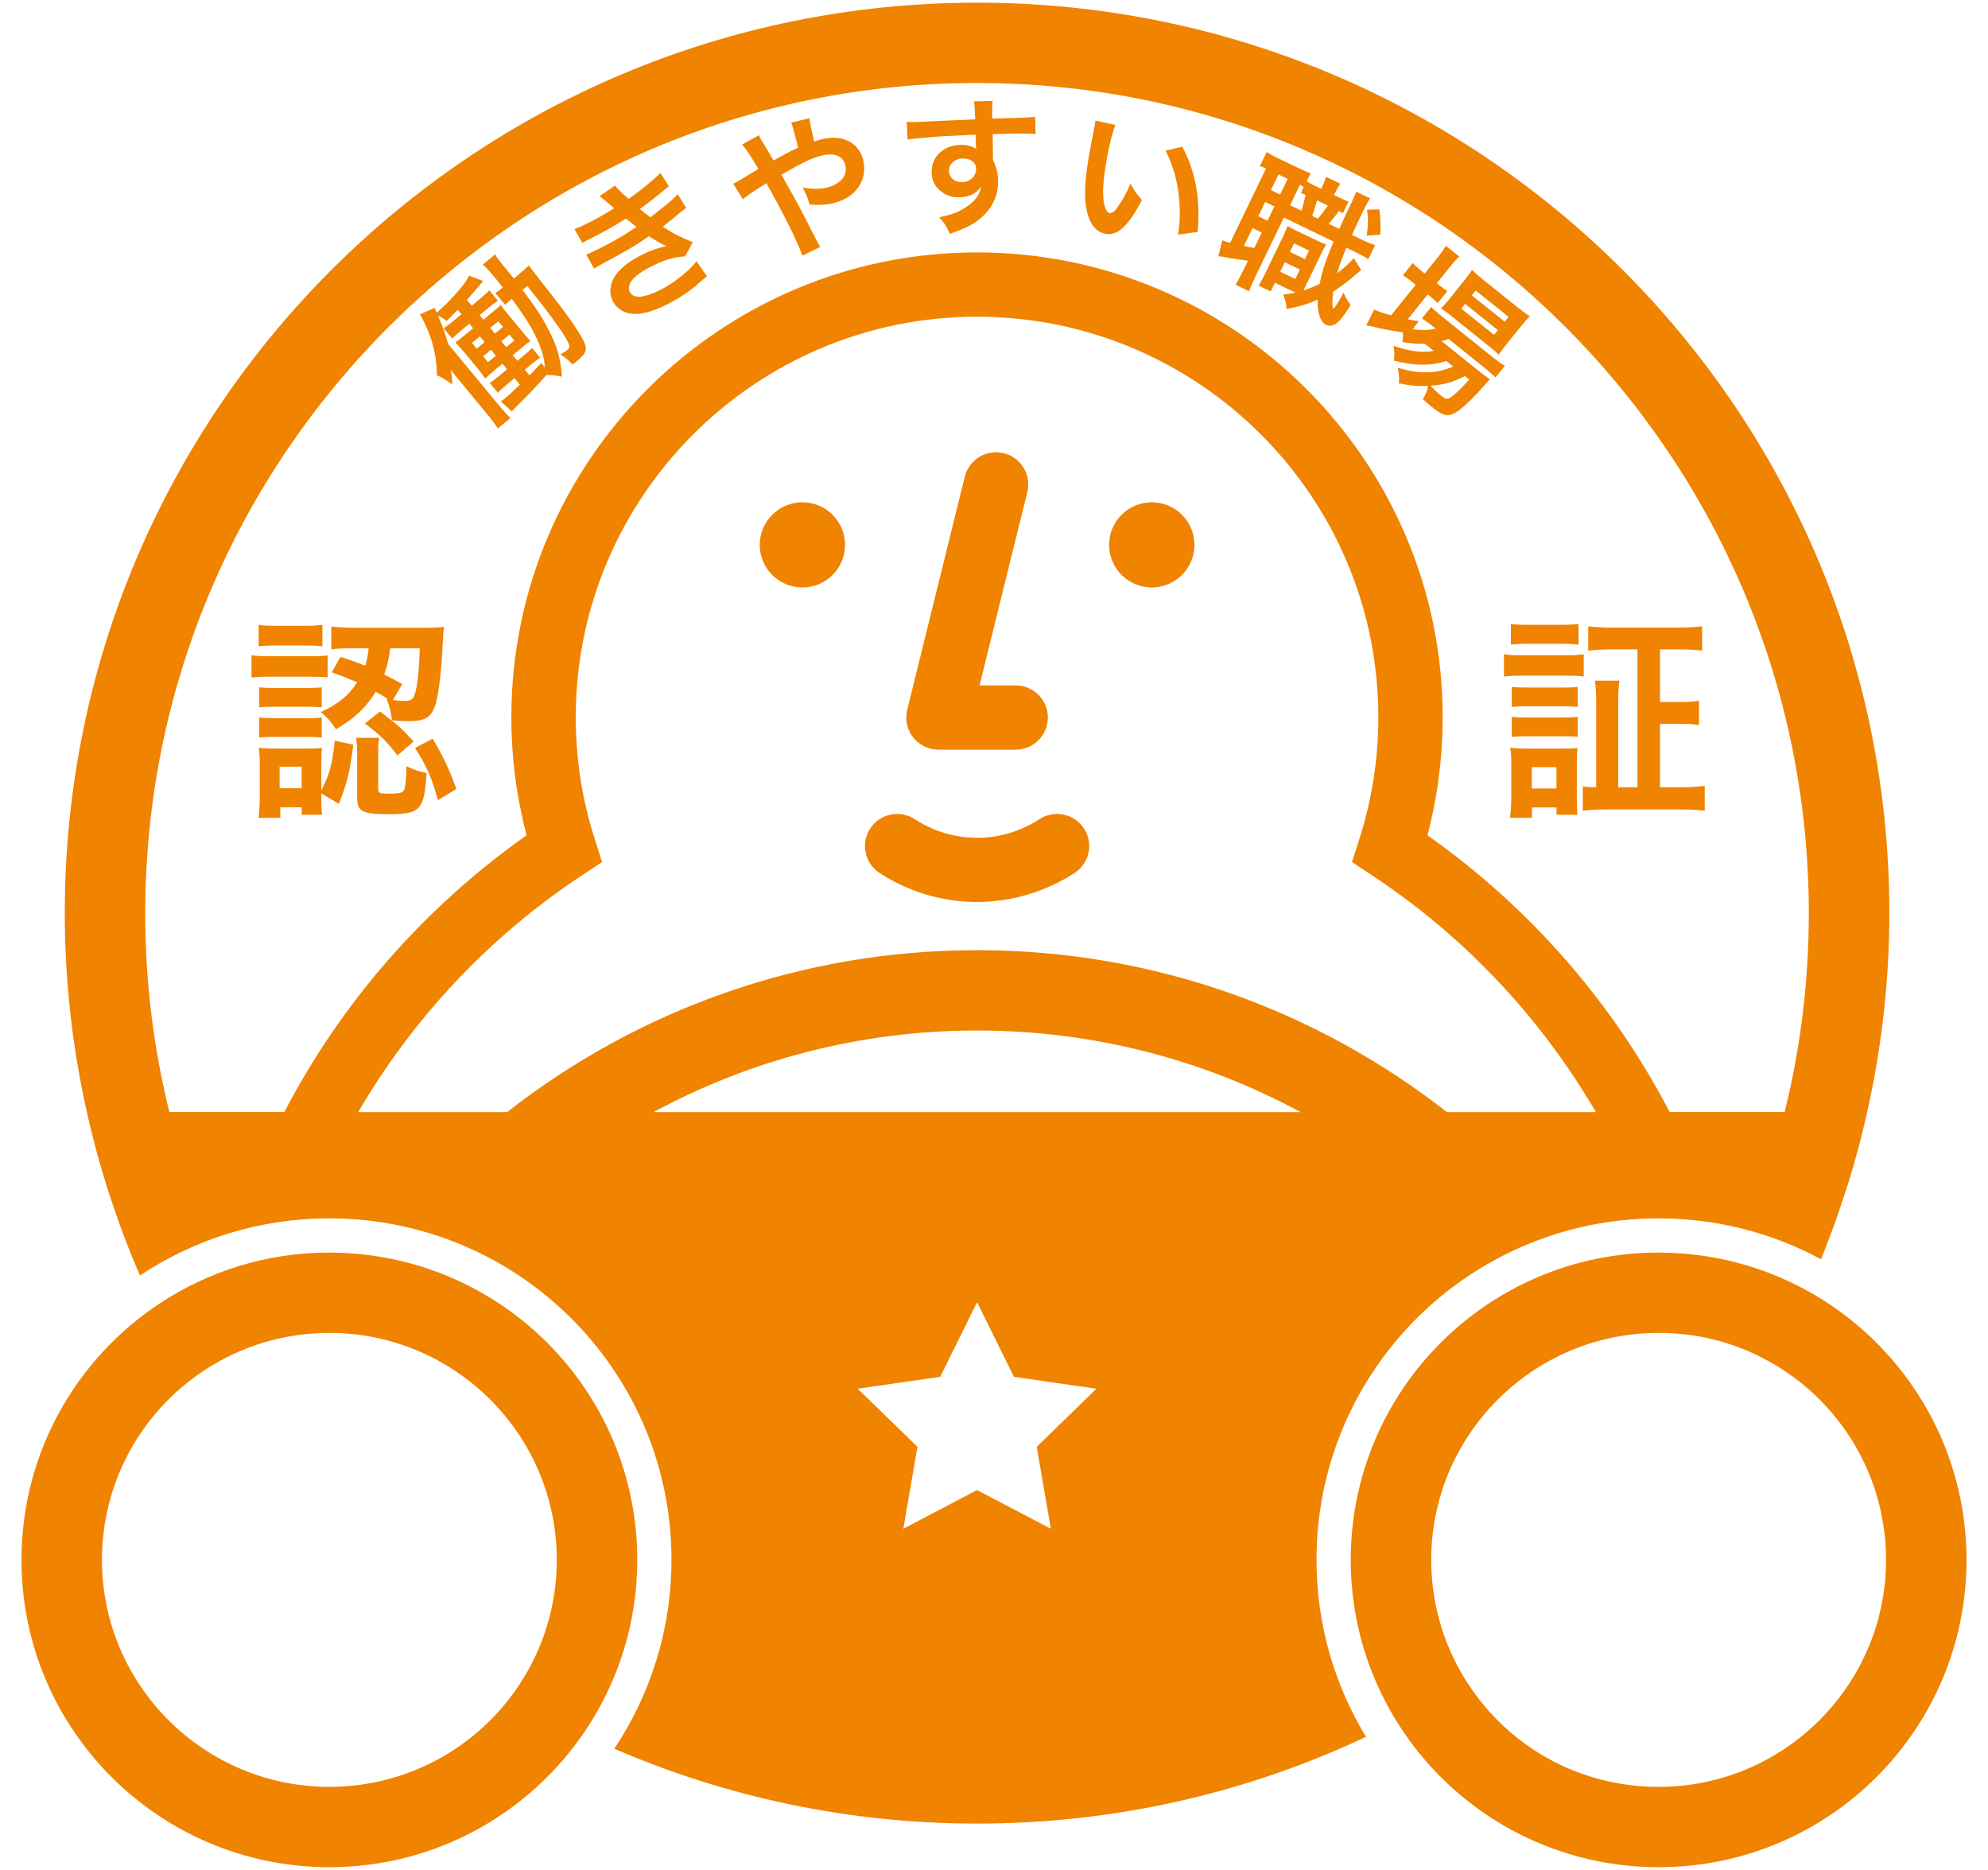 <svg width="67" height="63" viewBox="0 0 67 63" fill="none" xmlns="http://www.w3.org/2000/svg">
<path d="M62.265 39.949C62.386 39.564 62.497 39.175 62.603 38.785C62.608 38.765 62.615 38.746 62.62 38.726C62.732 38.31 62.833 37.891 62.928 37.469C63.411 35.31 63.675 33.07 63.675 30.767C63.675 13.824 49.91 0.09 32.93 0.09C15.949 0.09 2.183 13.824 2.183 30.767C2.183 33.071 2.445 35.312 2.928 37.469C3.141 38.419 3.395 39.355 3.693 40.269C3.711 40.324 3.731 40.378 3.75 40.434C3.883 40.833 4.019 41.23 4.168 41.621C4.34 42.078 4.524 42.53 4.718 42.975C5.631 42.367 6.637 41.887 7.709 41.557C8.78 41.228 9.92 41.051 11.101 41.051C16.672 41.051 21.321 44.994 22.396 50.236C22.55 50.985 22.63 51.76 22.63 52.555C22.63 53.438 22.53 54.297 22.341 55.123C22.215 55.673 22.049 56.209 21.847 56.725C21.544 57.501 21.16 58.235 20.704 58.92C24.451 60.541 28.585 61.443 32.928 61.443C37.618 61.443 42.062 60.393 46.038 58.52C44.979 56.78 44.369 54.739 44.369 52.555C44.369 51.76 44.45 50.986 44.603 50.236C45.678 44.994 50.326 41.051 55.898 41.051C57.383 41.051 58.803 41.332 60.107 41.842C60.541 42.012 60.964 42.207 61.37 42.428C61.541 42.015 61.7 41.596 61.852 41.173C61.958 40.877 62.056 40.575 62.154 40.275C62.19 40.165 62.228 40.056 62.263 39.946L62.265 39.949ZM4.895 30.767C4.895 15.343 17.471 2.796 32.928 2.796C48.385 2.796 60.961 15.345 60.961 30.767C60.961 33.049 60.685 35.29 60.147 37.469H56.272C54.363 33.809 51.589 30.599 48.108 28.143C48.448 26.847 48.621 25.512 48.621 24.164C48.621 15.529 41.581 8.505 32.927 8.505C24.273 8.505 17.234 15.53 17.234 24.164C17.234 25.512 17.406 26.847 17.748 28.143C14.267 30.599 11.492 33.808 9.583 37.469H5.707C5.169 35.291 4.894 33.05 4.894 30.767H4.895ZM20.042 28.266C19.618 26.941 19.404 25.561 19.404 24.166C19.404 16.724 25.47 10.671 32.928 10.671C40.386 10.671 46.453 16.724 46.453 24.166C46.453 25.561 46.238 26.942 45.814 28.266L45.565 29.046L46.248 29.497C49.397 31.58 51.948 34.323 53.785 37.471H48.765C44.4 34.056 38.905 32.015 32.928 32.015C26.952 32.015 21.457 34.056 17.091 37.471H12.072C13.909 34.323 16.458 31.58 19.608 29.497L20.291 29.046L20.042 28.266ZM22.025 37.471C25.271 35.717 28.985 34.721 32.93 34.721C36.874 34.721 40.588 35.718 43.834 37.471H22.025ZM11.101 44.91C15.327 44.91 18.765 48.34 18.765 52.557C18.765 54.07 18.323 55.532 17.487 56.787C16.06 58.927 13.671 60.206 11.101 60.206C6.874 60.206 3.436 56.775 3.436 52.557C3.436 49.994 4.715 47.612 6.86 46.188C8.117 45.352 9.583 44.91 11.101 44.91ZM11.101 42.203C8.976 42.203 7.001 42.842 5.356 43.935C2.565 45.791 0.724 48.959 0.724 52.557C0.724 58.276 5.369 62.912 11.101 62.912C14.708 62.912 17.885 61.073 19.744 58.286C20.839 56.646 21.477 54.677 21.477 52.559C21.477 46.84 16.832 42.205 11.101 42.205V42.203ZM55.9 44.91C57.188 44.91 58.411 45.217 59.535 45.824C62.02 47.163 63.564 49.744 63.564 52.557C63.564 56.775 60.126 60.206 55.9 60.206C53.199 60.206 50.748 58.827 49.342 56.521C48.618 55.332 48.235 53.96 48.235 52.557C48.235 48.34 51.673 44.91 55.9 44.91ZM55.9 42.203C50.168 42.203 45.523 46.839 45.523 52.557C45.523 54.523 46.071 56.36 47.025 57.926C48.844 60.916 52.138 62.912 55.9 62.912C61.631 62.912 66.276 58.276 66.276 52.557C66.276 48.618 64.07 45.193 60.825 43.443C59.359 42.653 57.683 42.205 55.9 42.205V42.203ZM34.231 25.259H31.628C31.295 25.259 30.979 25.106 30.774 24.844C30.568 24.582 30.495 24.24 30.575 23.917L32.516 16.061C32.66 15.48 33.247 15.128 33.829 15.269C34.411 15.412 34.766 15.998 34.623 16.579L33.013 23.094H34.231C34.83 23.094 35.315 23.578 35.315 24.176C35.315 24.773 34.83 25.258 34.231 25.258V25.259ZM40.255 18.358C40.255 19.151 39.611 19.793 38.818 19.793C38.024 19.793 37.38 19.151 37.38 18.358C37.38 17.566 38.024 16.924 38.818 16.924C39.611 16.924 40.255 17.566 40.255 18.358ZM28.48 18.358C28.48 19.151 27.837 19.793 27.043 19.793C26.249 19.793 25.605 19.151 25.605 18.358C25.605 17.566 26.249 16.924 27.043 16.924C27.837 16.924 28.48 17.566 28.48 18.358ZM32.928 30.39C32.891 30.39 32.854 30.39 32.816 30.39C31.39 30.364 30.304 29.844 29.642 29.412C29.141 29.085 29 28.415 29.327 27.915C29.655 27.415 30.327 27.274 30.829 27.601C31.252 27.877 31.948 28.21 32.858 28.227C33.887 28.252 34.66 27.843 35.031 27.601C35.532 27.274 36.204 27.415 36.532 27.915C36.86 28.415 36.718 29.085 36.217 29.412C35.651 29.782 34.48 30.39 32.928 30.39ZM32.93 43.876L34.172 46.389L36.951 46.791L34.94 48.748L35.416 51.509L32.93 50.205L30.444 51.509L30.919 48.748L28.908 46.791L31.687 46.389L32.93 43.876ZM17.613 9.769C18.096 10.415 18.256 10.664 18.492 11.119C18.774 11.658 18.903 12.109 18.936 12.691C18.723 12.646 18.601 12.631 18.415 12.634C18.064 13.034 17.862 13.246 17.415 13.687C17.344 13.759 17.301 13.801 17.249 13.863L16.879 13.525C16.929 13.491 16.963 13.469 16.997 13.441C17.121 13.34 17.308 13.165 17.523 12.961L17.34 12.742L17.063 12.972C16.916 13.092 16.854 13.151 16.779 13.232L16.504 12.901C16.591 12.849 16.663 12.796 16.814 12.672L17.091 12.442L16.934 12.254L16.699 12.449C16.541 12.579 16.467 12.647 16.354 12.754C16.245 12.597 16.187 12.522 16.04 12.345L15.683 11.913C15.537 11.736 15.484 11.681 15.345 11.536C15.444 11.474 15.494 11.433 15.706 11.258L15.945 11.06L15.818 10.906L15.525 11.149C15.39 11.26 15.32 11.324 15.237 11.405L14.95 11.059C15.037 11.007 15.105 10.957 15.259 10.83L15.552 10.587L15.428 10.437C15.286 10.58 15.235 10.636 15.054 10.817C14.928 10.719 14.888 10.695 14.761 10.636C14.915 10.995 14.946 11.08 15.11 11.599L16.802 13.64C16.974 13.847 17.058 13.941 17.204 14.086L16.779 14.436C16.676 14.28 16.57 14.136 16.404 13.936L15.559 12.915C15.415 12.742 15.316 12.623 15.19 12.455C15.228 12.643 15.239 12.726 15.242 12.95C14.969 12.76 14.923 12.728 14.723 12.645C14.729 11.96 14.53 11.242 14.153 10.592L14.654 10.373C14.676 10.44 14.676 10.446 14.716 10.542C14.984 10.301 15.106 10.182 15.313 9.953C15.595 9.649 15.729 9.459 15.806 9.286L16.283 9.469C15.986 9.825 15.931 9.884 15.736 10.103L15.899 10.299L16.203 10.048C16.342 9.934 16.409 9.872 16.489 9.78L16.779 10.13C16.68 10.199 16.603 10.255 16.468 10.367L16.164 10.618L16.291 10.772L16.588 10.527C16.776 10.371 16.815 10.339 16.878 10.274C16.963 10.4 16.974 10.415 17.163 10.642L17.556 11.117C17.722 11.317 17.773 11.378 17.876 11.489C17.75 11.579 17.716 11.608 17.561 11.736L17.28 11.968L17.437 12.156L17.668 11.965C17.803 11.854 17.862 11.799 17.929 11.724L18.204 12.055C18.129 12.097 18.048 12.158 17.933 12.252L17.686 12.456L17.843 12.645C18 12.49 18.059 12.427 18.241 12.232L18.362 12.378C18.348 12.118 18.291 11.892 18.155 11.556C18.003 11.169 17.701 10.672 17.247 10.068C17.135 10.16 17.095 10.199 17.028 10.274L16.693 9.871C16.776 9.822 16.829 9.785 16.949 9.686C16.847 9.563 16.774 9.467 16.69 9.367C16.464 9.094 16.377 9.004 16.27 8.916L16.688 8.572C16.746 8.681 16.815 8.772 17.035 9.037C17.076 9.087 17.082 9.095 17.315 9.384L17.488 9.24C17.65 9.107 17.725 9.039 17.826 8.941C17.903 9.059 18.082 9.289 18.617 9.968C19.183 10.689 19.585 11.277 19.698 11.554C19.794 11.78 19.742 11.921 19.483 12.133C19.437 12.172 19.399 12.204 19.298 12.28C19.137 12.115 19.027 12.023 18.886 11.946C18.966 11.9 19.087 11.819 19.121 11.791C19.218 11.712 19.21 11.646 19.098 11.441C18.994 11.26 18.876 11.08 18.602 10.709C18.392 10.419 18.116 10.062 17.772 9.636L17.61 9.769H17.613ZM15.907 11.554L16.066 11.746L16.332 11.527L16.173 11.335L15.907 11.554ZM16.281 12.005L16.446 12.205L16.712 11.986L16.547 11.786L16.281 12.005ZM16.955 11.014L16.796 10.822L16.522 11.047L16.681 11.24L16.955 11.014ZM17.335 11.473L17.17 11.273L16.896 11.499L17.062 11.699L17.335 11.473ZM19.361 7.72C19.498 7.668 19.603 7.621 19.801 7.524C20.141 7.354 20.376 7.22 20.699 7.015C20.678 6.995 20.642 6.965 20.591 6.924C20.349 6.72 20.217 6.613 20.208 6.606L20.73 6.251C20.804 6.353 20.916 6.465 21.184 6.699C21.54 6.461 22.002 6.085 22.26 5.828L22.542 6.279C22.516 6.299 22.471 6.335 22.406 6.386C22.142 6.608 21.695 6.954 21.563 7.042C21.718 7.171 21.774 7.216 21.922 7.321C22.266 7.048 22.45 6.901 22.476 6.883C22.699 6.693 22.744 6.648 22.837 6.54L23.126 7.006C23.047 7.062 22.962 7.126 22.873 7.204C22.711 7.34 22.58 7.445 22.483 7.521C22.416 7.573 22.367 7.612 22.336 7.639C22.761 7.907 22.88 7.966 23.345 8.158L23.092 8.636C22.703 8.663 22.409 8.748 21.971 8.967C21.63 9.136 21.393 9.311 21.281 9.467C21.191 9.602 21.172 9.728 21.224 9.836C21.278 9.944 21.405 10.008 21.547 9.999C21.721 9.99 21.977 9.908 22.237 9.778C22.703 9.546 23.267 9.096 23.471 8.8L23.827 9.311C23.775 9.348 23.689 9.419 23.57 9.523C23.241 9.816 22.893 10.05 22.5 10.248C21.985 10.504 21.624 10.6 21.297 10.573C21.015 10.546 20.771 10.383 20.646 10.133C20.525 9.893 20.547 9.602 20.712 9.325C20.871 9.061 21.191 8.807 21.643 8.581C21.917 8.445 22.192 8.347 22.465 8.289C22.36 8.258 22.212 8.175 21.869 7.961C21.43 8.268 21.152 8.43 20.197 8.946C20.122 8.989 20.091 9.004 20.019 9.052L19.757 8.573C19.896 8.526 19.923 8.513 20.227 8.361C20.698 8.126 21.056 7.913 21.453 7.644C21.399 7.604 21.368 7.586 21.29 7.518C21.199 7.447 21.172 7.427 21.095 7.365C20.757 7.584 20.443 7.762 19.925 8.026C19.738 8.12 19.717 8.135 19.625 8.186L19.365 7.723L19.361 7.72ZM26.508 5.166C26.637 5.099 26.715 5.061 26.9 4.975C26.885 4.91 26.862 4.821 26.831 4.708C26.724 4.287 26.716 4.252 26.663 4.132L27.277 3.985C27.288 4.089 27.342 4.35 27.439 4.769C27.553 4.731 27.62 4.71 27.717 4.687C28.405 4.523 28.952 4.808 29.095 5.407C29.173 5.733 29.102 6.084 28.902 6.347C28.718 6.59 28.439 6.759 28.069 6.848C27.83 6.904 27.561 6.917 27.282 6.892C27.221 6.66 27.184 6.571 27.051 6.315C27.374 6.376 27.627 6.377 27.875 6.319C28.085 6.269 28.261 6.165 28.388 6.028C28.492 5.904 28.529 5.737 28.489 5.567C28.416 5.261 28.135 5.138 27.725 5.235C27.38 5.317 27.101 5.446 26.336 5.885C26.89 6.868 26.938 6.954 27.52 8.1C27.568 8.197 27.586 8.229 27.648 8.316L27.04 8.614C26.923 8.231 26.38 7.143 25.828 6.17C25.771 6.213 25.762 6.216 25.605 6.315C25.442 6.41 25.148 6.618 25.036 6.712L24.71 6.189C24.843 6.126 24.904 6.097 25.122 5.957C25.306 5.842 25.342 5.822 25.559 5.694C25.299 5.253 25.145 5.017 25.012 4.869L25.576 4.555C25.62 4.654 25.723 4.831 25.884 5.088C25.952 5.201 25.987 5.258 26.069 5.408L26.51 5.165L26.508 5.166ZM33.46 5.274C33.46 5.294 33.467 5.334 33.467 5.394C33.581 5.622 33.634 5.826 33.639 6.095C33.648 6.64 33.395 7.113 32.914 7.457C32.706 7.606 32.477 7.713 32.015 7.881C31.87 7.574 31.818 7.499 31.65 7.322C32.06 7.236 32.263 7.162 32.497 7.018C32.834 6.818 33.03 6.561 33.066 6.28C32.924 6.512 32.666 6.642 32.336 6.647C32.106 6.651 31.925 6.598 31.753 6.476C31.515 6.31 31.401 6.092 31.397 5.807C31.388 5.278 31.798 4.892 32.378 4.881C32.594 4.878 32.784 4.93 32.901 5.022C32.898 5.006 32.896 4.986 32.895 4.962C32.89 4.952 32.885 4.673 32.883 4.538C32.168 4.57 31.698 4.592 31.478 4.611C30.974 4.655 30.677 4.685 30.587 4.701L30.558 4.106C30.668 4.114 30.713 4.114 30.803 4.112C30.928 4.11 31.009 4.108 31.654 4.074C31.979 4.058 32.029 4.058 32.44 4.042C32.551 4.037 32.692 4.029 32.865 4.02C32.857 3.704 32.843 3.503 32.825 3.416L33.456 3.401C33.438 3.556 33.438 3.566 33.441 3.996C34.312 3.976 34.703 3.961 34.888 3.938L34.902 4.512C34.717 4.501 34.475 4.494 34.06 4.501C33.939 4.503 33.849 4.505 33.455 4.52L33.46 4.844L33.463 5.274H33.46ZM32.44 5.34C32.184 5.344 31.978 5.528 31.981 5.748C31.985 5.978 32.163 6.14 32.413 6.136C32.698 6.131 32.901 5.939 32.896 5.679C32.892 5.469 32.715 5.337 32.44 5.342V5.34ZM37.588 4.21C37.524 4.385 37.454 4.62 37.383 4.942C37.287 5.366 37.195 5.96 37.183 6.27C37.153 6.795 37.24 7.143 37.395 7.177C37.469 7.194 37.553 7.136 37.642 7.012C37.818 6.775 37.972 6.502 38.098 6.186C38.225 6.42 38.287 6.511 38.487 6.739C38.02 7.634 37.648 7.965 37.233 7.872C36.906 7.799 36.695 7.502 36.605 6.99C36.514 6.458 36.585 5.731 36.867 4.376C36.901 4.205 36.908 4.17 36.917 4.06L37.587 4.208L37.588 4.21ZM39.85 4.944C40.301 5.817 40.461 6.708 40.363 7.813L39.705 7.907C39.779 7.441 39.78 6.909 39.708 6.427C39.641 5.947 39.495 5.499 39.283 5.074L39.85 4.944ZM45.262 7.189C45.196 7.15 45.149 7.124 45.122 7.111C45.001 7.28 44.891 7.416 44.776 7.538L45.137 7.711C45.232 7.498 45.375 7.191 45.565 6.79C45.652 6.611 45.666 6.567 45.708 6.46L46.177 6.685C46.078 6.831 46.043 6.904 45.877 7.245C45.801 7.403 45.625 7.779 45.565 7.916L45.827 8.041C46.098 8.172 46.191 8.211 46.345 8.257L46.116 8.73C45.958 8.631 45.888 8.593 45.622 8.464L45.374 8.345C45.227 8.707 45.139 8.959 45.061 9.211C45.29 9.037 45.526 8.823 45.623 8.693L45.877 9.098C45.825 9.139 45.749 9.203 45.674 9.266C45.457 9.46 45.163 9.68 44.932 9.823C44.906 10.039 44.898 10.145 44.907 10.266C44.912 10.357 44.92 10.389 44.929 10.393C44.961 10.408 45.095 10.212 45.28 9.862C45.347 10.022 45.431 10.168 45.519 10.276C45.316 10.605 45.195 10.763 45.07 10.871C44.942 10.976 44.808 11 44.69 10.944C44.501 10.853 44.393 10.535 44.411 10.094C44.058 10.251 43.786 10.331 43.363 10.41C43.337 10.176 43.315 10.105 43.246 9.927C43.454 9.899 43.533 9.887 43.657 9.859L42.967 9.527L42.826 9.819L42.42 9.625C42.492 9.499 42.555 9.39 42.627 9.241L43.217 8.022C43.312 7.825 43.333 7.768 43.396 7.615C43.468 7.661 43.516 7.689 43.674 7.765L44.391 8.109C44.522 8.172 44.582 8.197 44.69 8.236C44.631 8.335 44.599 8.403 44.487 8.632L44.022 9.595C43.972 9.697 43.941 9.761 43.928 9.789C44.113 9.728 44.274 9.66 44.476 9.564C44.556 9.143 44.668 8.808 44.943 8.136L43.269 7.331L42.306 9.325C42.193 9.559 42.142 9.673 42.097 9.813L41.641 9.594C41.718 9.469 41.794 9.335 41.897 9.123L42.06 8.786C41.832 8.754 41.586 8.72 41.408 8.689C41.17 8.641 41.154 8.639 41.062 8.634L41.193 8.098C41.243 8.122 41.315 8.145 41.459 8.181L42.669 5.674C42.573 5.633 42.529 5.617 42.462 5.597L42.692 5.12C42.781 5.179 42.88 5.238 43.06 5.325L43.768 5.666C43.962 5.76 44.058 5.801 44.171 5.833L44.039 6.107C44.122 6.163 44.193 6.203 44.31 6.26L44.527 6.363L44.54 6.336C44.627 6.157 44.657 6.071 44.689 5.958L45.172 6.19C45.104 6.285 45.058 6.369 44.973 6.544L44.96 6.571L45.122 6.649C45.284 6.727 45.354 6.756 45.448 6.79L45.257 7.186L45.262 7.189ZM41.923 8.29C42.089 8.326 42.136 8.331 42.275 8.354L42.525 7.836L42.214 7.686L41.923 8.29ZM42.407 7.286L42.718 7.436L42.951 6.954L42.64 6.804L42.407 7.286ZM42.834 6.404L43.145 6.554L43.399 6.028L43.088 5.878L42.834 6.404ZM43.145 9.155L43.655 9.4L43.809 9.081L43.299 8.836L43.145 9.155ZM43.474 8.488L43.978 8.731L44.117 8.443L43.612 8.199L43.474 8.488ZM43.865 7.1C43.908 6.954 43.956 6.772 44.002 6.567C43.932 6.539 43.914 6.53 43.841 6.507L43.941 6.301C43.881 6.266 43.861 6.257 43.81 6.226L43.477 6.915L43.865 7.102V7.1ZM44.384 6.751C44.348 6.894 44.297 7.068 44.226 7.274L44.415 7.365C44.523 7.244 44.64 7.095 44.749 6.926L44.384 6.751ZM46.485 7.05C46.527 7.376 46.535 7.557 46.517 7.904L46.061 7.94C46.114 7.566 46.116 7.39 46.071 7.068L46.485 7.052V7.05ZM48.01 11.577C47.73 11.59 47.597 11.579 47.264 11.523C47.285 11.4 47.288 11.357 47.281 11.197C46.949 11.155 46.676 11.104 46.175 10.983C46.169 10.983 46.139 10.98 46.099 10.975C46.089 10.972 46.07 10.963 46.044 10.963L46.314 10.43C46.439 10.491 46.62 10.553 46.881 10.627L47.712 9.595L47.599 9.504C47.486 9.413 47.393 9.345 47.279 9.28L47.614 8.863C47.691 8.95 47.779 9.026 47.907 9.13L48.016 9.217L48.406 8.734C48.566 8.535 48.652 8.412 48.731 8.282L49.183 8.645C49.063 8.754 48.975 8.857 48.808 9.063L48.422 9.543L48.493 9.599C48.621 9.703 48.702 9.76 48.782 9.805L48.453 10.214C48.368 10.127 48.298 10.064 48.192 9.98L48.118 9.921L47.443 10.758C47.592 10.787 47.64 10.794 47.821 10.823L47.605 11.092C47.924 11.136 48.154 11.128 48.386 11.072L48.3 11.003C48.136 10.871 48.024 10.795 47.921 10.731L48.235 10.341C48.312 10.428 48.411 10.514 48.586 10.655L50.292 12.023C50.479 12.173 50.606 12.263 50.717 12.326L50.403 12.715C50.303 12.617 50.181 12.511 50.014 12.377L48.819 11.419C48.734 11.454 48.692 11.465 48.586 11.495L49.827 12.49C50.018 12.643 50.095 12.699 50.215 12.782C50.157 12.838 50.112 12.886 50.014 12.999C49.599 13.474 49.224 13.82 49 13.929C48.778 14.046 48.612 13.996 48.269 13.72C48.164 13.636 48.097 13.575 47.951 13.446C48.051 13.29 48.101 13.163 48.135 13.004C47.776 13.018 47.524 12.995 47.145 12.915C47.163 12.718 47.154 12.601 47.103 12.393C47.565 12.521 47.808 12.555 48.153 12.542C48.422 12.535 48.675 12.474 48.976 12.35L48.742 12.163C48.213 12.335 47.663 12.329 46.974 12.149C47.005 11.974 47 11.861 46.963 11.653C47.54 11.846 47.926 11.892 48.317 11.822L48.013 11.578L48.01 11.577ZM49.376 12.672C48.957 12.881 48.636 12.969 48.214 12.997C48.355 13.149 48.477 13.26 48.591 13.351C48.734 13.466 48.809 13.463 48.98 13.323C49.117 13.209 49.274 13.053 49.52 12.788L49.376 12.673V12.672ZM48.936 10.665C48.785 10.544 48.652 10.444 48.565 10.394C48.664 10.294 48.759 10.185 48.885 10.028L49.342 9.459C49.477 9.291 49.526 9.222 49.612 9.093C49.72 9.205 49.807 9.281 49.991 9.428L51.127 10.339C51.322 10.495 51.434 10.578 51.56 10.654C51.461 10.754 51.394 10.828 51.233 11.027L50.8 11.564C50.663 11.736 50.575 11.851 50.515 11.95C50.439 11.877 50.325 11.778 50.169 11.654L48.936 10.665ZM49.248 10.398L50.353 11.283L50.482 11.123L49.377 10.237L49.248 10.398ZM49.605 9.954L50.71 10.84L50.843 10.676L49.738 9.79L49.605 9.954ZM8.477 22.075C8.638 22.104 8.791 22.11 9.06 22.11H10.458C10.764 22.11 10.887 22.103 11.041 22.081V22.822C10.867 22.808 10.772 22.8 10.488 22.8H9.06C8.812 22.8 8.667 22.808 8.477 22.83V22.073V22.075ZM8.717 21.05C8.906 21.08 9.015 21.086 9.307 21.086H10.276C10.56 21.086 10.677 21.079 10.865 21.05V21.777C10.669 21.755 10.53 21.748 10.276 21.748H9.307C9.053 21.748 8.9 21.755 8.717 21.777V21.05ZM10.829 26.893C10.829 27.177 10.837 27.315 10.859 27.452H10.168V27.198H9.447V27.555H8.719C8.74 27.315 8.755 27.075 8.755 26.842V25.767C8.755 25.541 8.747 25.404 8.725 25.192C8.892 25.214 9.031 25.222 9.293 25.222H10.357C10.619 25.222 10.742 25.214 10.851 25.2C10.837 25.317 10.829 25.447 10.829 25.723V26.632C11.099 26.117 11.208 25.731 11.28 24.954L11.907 25.092C11.79 26.001 11.711 26.35 11.419 27.083L10.829 26.734V26.895V26.893ZM8.739 23.158C8.878 23.172 8.972 23.18 9.198 23.18H10.399C10.632 23.18 10.734 23.172 10.844 23.158V23.833C10.683 23.819 10.603 23.812 10.399 23.812H9.198C8.979 23.812 8.862 23.819 8.739 23.833V23.158ZM8.739 24.176C8.878 24.19 8.972 24.198 9.198 24.198H10.393C10.633 24.198 10.736 24.19 10.844 24.176V24.851C10.72 24.837 10.596 24.829 10.385 24.829H9.19C8.979 24.829 8.892 24.837 8.739 24.851V24.176ZM9.424 26.559H10.166V25.832H9.424V26.559ZM11.478 22.134C11.886 22.264 12.032 22.322 12.308 22.431C12.374 22.213 12.396 22.112 12.425 21.843H11.945C11.559 21.843 11.384 21.85 11.165 21.878V21.108C11.375 21.138 11.661 21.152 11.959 21.152H14.275C14.573 21.152 14.785 21.144 14.96 21.122C14.946 21.239 14.946 21.245 14.916 21.754C14.887 22.481 14.799 23.23 14.72 23.571C14.589 24.145 14.384 24.297 13.787 24.297C13.576 24.297 13.416 24.29 13.211 24.268C13.168 23.955 13.138 23.832 13.029 23.541L13.073 23.555C12.898 23.439 12.818 23.389 12.665 23.308C12.316 23.86 11.966 24.187 11.325 24.572C11.158 24.318 11.049 24.194 10.815 23.991C11.42 23.708 11.754 23.432 12.038 22.989C11.733 22.858 11.594 22.8 11.179 22.654L11.477 22.131L11.478 22.134ZM12.745 26.552C12.745 26.719 12.781 26.741 13.058 26.741C13.473 26.741 13.569 26.719 13.62 26.61C13.664 26.515 13.693 26.226 13.7 25.818C13.947 25.934 14.114 25.992 14.377 26.044C14.297 27.293 14.166 27.432 13.116 27.432C12.221 27.432 12.038 27.345 12.038 26.895V25.397C12.038 25.215 12.024 25.049 12.002 24.86H12.782C12.753 25.005 12.746 25.108 12.746 25.326V26.554L12.745 26.552ZM12.81 23.973C13.48 24.488 13.502 24.51 13.94 24.983L13.394 25.455C13.066 25.012 12.774 24.721 12.294 24.38L12.81 23.973ZM13.152 21.844C13.094 22.25 13.057 22.41 12.948 22.723C13.159 22.832 13.254 22.884 13.559 23.05L13.24 23.587C13.378 23.609 13.516 23.617 13.64 23.617C13.867 23.617 13.938 23.559 14.004 23.304C14.077 23.035 14.121 22.599 14.149 21.844H13.151H13.152ZM14.58 24.889C14.915 25.441 15.119 25.869 15.381 26.582L14.762 26.96C14.53 26.146 14.383 25.827 13.99 25.201L14.58 24.889ZM50.686 22.04C50.861 22.07 50.999 22.076 51.269 22.076H52.792C53.09 22.076 53.207 22.068 53.375 22.046V22.795C53.222 22.773 53.127 22.766 52.821 22.766H51.271C51.016 22.766 50.863 22.773 50.687 22.795V22.039L50.686 22.04ZM50.89 27.555C50.92 27.337 50.934 27.097 50.934 26.842V25.767C50.934 25.535 50.926 25.374 50.898 25.192C51.08 25.214 51.248 25.222 51.459 25.222H52.676C52.96 25.222 53.04 25.222 53.164 25.2C53.15 25.345 53.142 25.462 53.142 25.723V26.886C53.142 27.183 53.15 27.322 53.164 27.452H52.458V27.205H51.628V27.554H50.892L50.89 27.555ZM50.92 21.022C51.109 21.044 51.233 21.052 51.525 21.052H52.589C52.887 21.052 53.011 21.044 53.2 21.022V21.72C53.018 21.698 52.865 21.69 52.589 21.69H51.525C51.255 21.69 51.096 21.698 50.92 21.72V21.022ZM50.949 23.144C51.095 23.158 51.19 23.166 51.43 23.166H52.704C52.945 23.166 53.04 23.158 53.171 23.144V23.819C53.01 23.805 52.923 23.798 52.704 23.798H51.43C51.197 23.798 51.095 23.805 50.949 23.819V23.144ZM50.949 24.154C51.095 24.168 51.19 24.176 51.43 24.176H52.704C52.945 24.176 53.04 24.168 53.171 24.154V24.829C53.004 24.808 52.931 24.808 52.69 24.808H51.423C51.205 24.808 51.088 24.815 50.949 24.829V24.154ZM51.626 26.567H52.456V25.847H51.626V26.567ZM55.188 21.88H54.364C54.023 21.88 53.76 21.894 53.527 21.923V21.102C53.753 21.131 54.007 21.145 54.364 21.145H56.528C56.885 21.145 57.139 21.131 57.365 21.102V21.923C57.139 21.894 56.877 21.88 56.535 21.88H55.946V23.653H56.543C56.886 23.653 57.045 23.645 57.258 23.609V24.431C57.053 24.395 56.872 24.387 56.543 24.387H55.946V26.524H56.645C56.95 26.524 57.212 26.51 57.453 26.481V27.316C57.212 27.287 56.965 27.273 56.629 27.273H54.16C53.789 27.273 53.555 27.287 53.344 27.316V26.495C53.483 26.517 53.599 26.524 53.795 26.524V23.733C53.795 23.377 53.787 23.181 53.751 22.933H54.581C54.545 23.151 54.538 23.348 54.538 23.733V26.524H55.185V21.881L55.188 21.88Z" fill="#F08300"/>
</svg>

